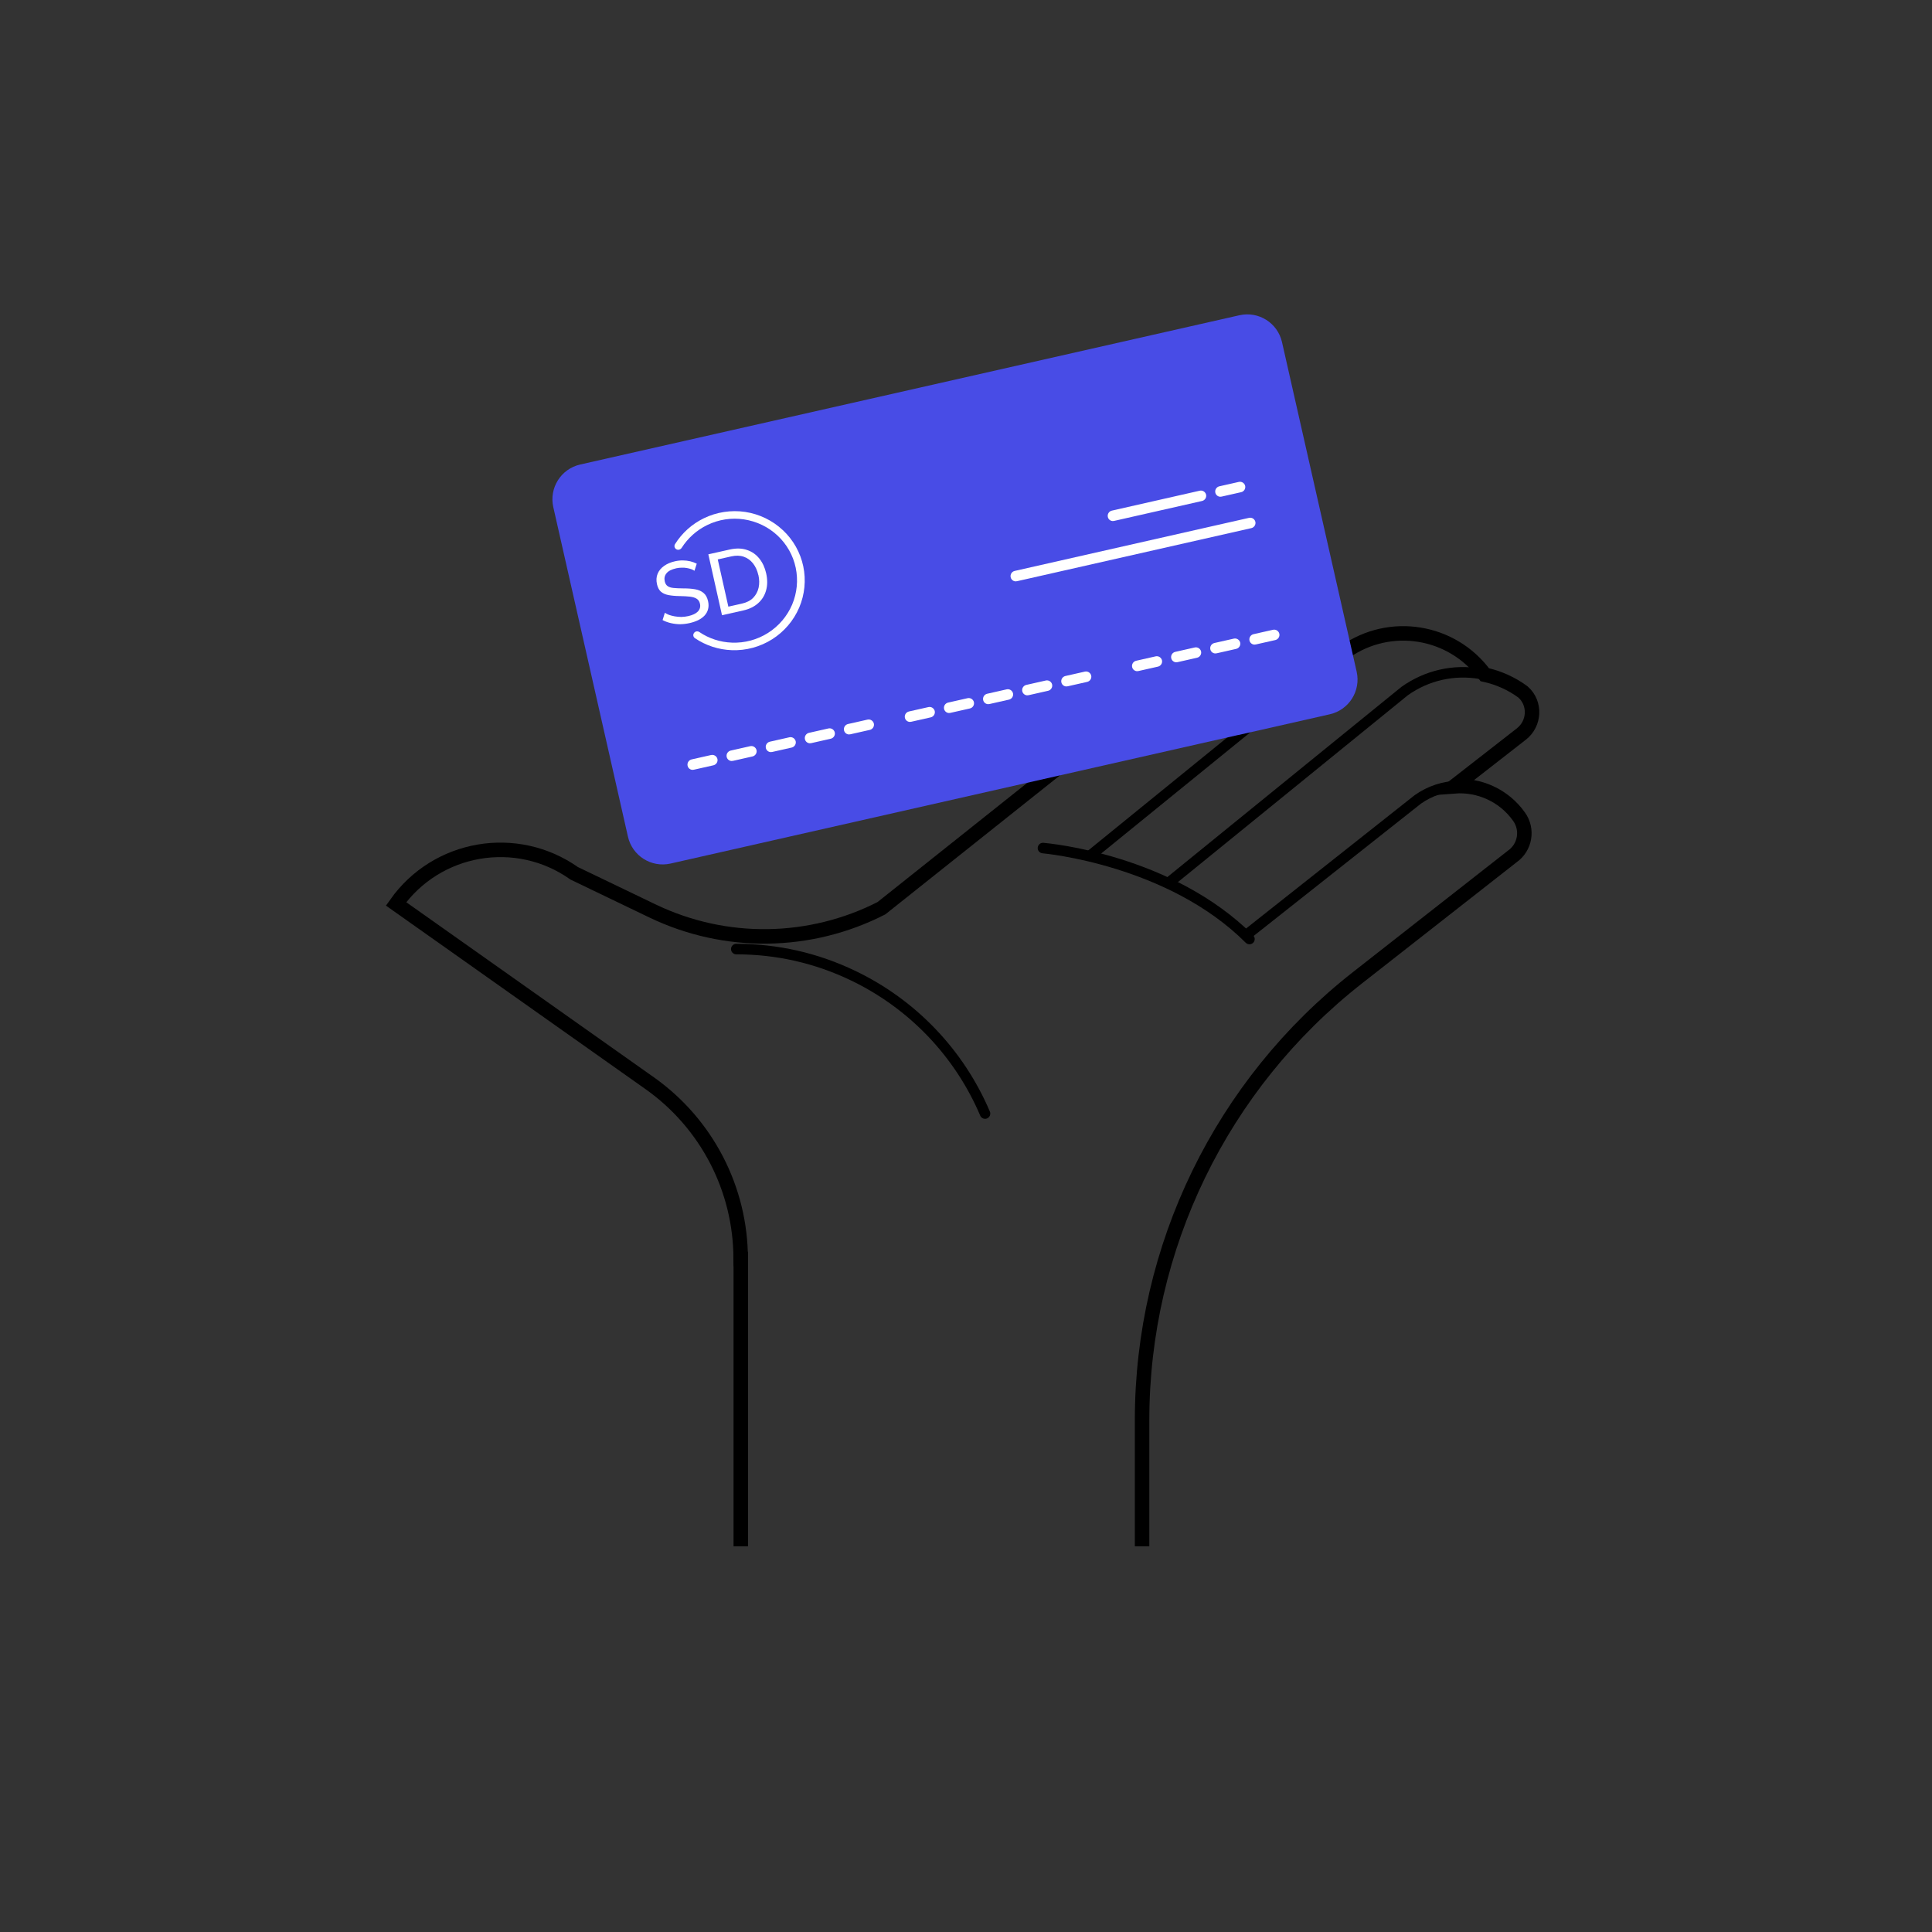 <svg xmlns="http://www.w3.org/2000/svg" width="400" height="400" viewBox="0 0 400 400" fill="none"><rect x="0" y="0" width="400" height="400" fill="#333333" stroke="none"/><path d="M153.371 320.141V260.655H153.35C153.35 246.187 146.322 232.623 134.512 224.267L82 187.138C90.433 175.208 106.949 172.375 118.878 180.808L135.079 188.597C150.244 195.891 167.78 195.544 182.486 188.041L249.931 134.353C258.3 128.438 269.525 129.536 276.607 136.446L278.455 134.975C287.791 128.377 300.678 130.505 307.408 139.69C310.222 140.306 312.914 141.501 315.291 143.243C315.302 143.254 315.324 143.276 315.356 143.298C317.971 145.64 317.753 149.813 314.986 151.97L301.101 162.791C306.193 162.409 311.354 164.63 314.516 169.107C316.401 171.765 315.769 175.437 313.111 177.311L281.047 202.434C252.895 224.485 236.455 258.259 236.455 294.026V320.141" stroke="black" stroke-width="3"></path><path d="M242.526 183.4C242.211 183.4 241.895 183.258 241.677 182.997C241.296 182.528 241.372 181.842 241.84 181.461L290.169 142.196C295.028 138.753 300.868 137.435 306.664 138.427C307.252 138.525 307.655 139.091 307.557 139.679C307.459 140.268 306.893 140.671 306.304 140.573C301.086 139.679 295.824 140.867 291.499 143.928L243.235 183.149C243.028 183.313 242.788 183.389 242.548 183.389L242.526 183.4Z" fill="black"></path><path d="M225.89 178.095C225.574 178.095 225.258 177.953 225.04 177.692C224.659 177.223 224.735 176.537 225.204 176.156L274.578 136.03C275.047 135.649 275.733 135.725 276.115 136.194C276.496 136.662 276.42 137.349 275.951 137.73L226.576 177.855C226.369 178.019 226.129 178.095 225.89 178.095Z" fill="black"></path><path d="M258.692 195.505C258.409 195.505 258.137 195.396 257.919 195.189C241.74 179.01 216.105 176.689 215.843 176.667C215.244 176.613 214.798 176.09 214.852 175.491C214.907 174.892 215.43 174.445 216.029 174.499C217.107 174.587 242.699 176.896 259.455 193.652C259.88 194.077 259.88 194.764 259.455 195.189C259.237 195.406 258.965 195.505 258.682 195.505H258.692Z" fill="black"></path><path d="M203.947 231.643C203.522 231.643 203.119 231.393 202.945 230.979C197.716 218.689 188.194 208.742 176.144 202.968C168.692 199.395 160.717 197.586 152.437 197.586C151.838 197.586 151.348 197.096 151.348 196.497C151.348 195.897 151.838 195.407 152.437 195.407C161.044 195.407 169.335 197.292 177.081 201.007C189.61 207.01 199.502 217.349 204.939 230.129C205.179 230.684 204.917 231.327 204.362 231.556C204.22 231.61 204.078 231.643 203.937 231.643H203.947Z" fill="black"></path><path d="M258.517 194.295C258.201 194.295 257.874 194.154 257.656 193.881C257.286 193.413 257.362 192.726 257.83 192.356L292.879 164.64C295.592 162.722 298.73 161.698 301.987 161.644C302.619 161.644 303.088 162.112 303.098 162.722C303.098 163.321 302.63 163.823 302.031 163.823C299.22 163.866 296.507 164.749 294.198 166.383L259.192 194.066C258.996 194.23 258.757 194.306 258.517 194.306V194.295Z" fill="black"></path><path d="M256.381 152.165L138.826 178.791C134.861 179.685 130.917 177.201 130.013 173.235L114.553 104.99C113.66 101.025 116.144 97.081 120.109 96.176L256.61 65.268C260.576 64.375 264.519 66.859 265.424 70.824L280.883 139.069C281.777 143.035 279.293 146.979 275.327 147.883L248.024 154.071L256.381 152.175V152.165Z" fill="#484CE6"></path><path d="M252.677 102.846C252.175 102.846 251.729 102.497 251.62 101.996C251.489 101.408 251.86 100.83 252.437 100.689L256.49 99.774C257.078 99.643 257.656 100.013 257.797 100.591C257.928 101.179 257.558 101.757 256.98 101.898L252.927 102.813C252.851 102.835 252.764 102.835 252.688 102.835L252.677 102.846Z" fill="white"></path><path d="M230.423 107.88C229.922 107.88 229.475 107.542 229.366 107.03C229.235 106.442 229.606 105.864 230.183 105.723L248.4 101.594C248.988 101.463 249.565 101.833 249.707 102.411C249.837 102.999 249.467 103.577 248.889 103.718L230.674 107.847C230.597 107.869 230.51 107.869 230.434 107.869L230.423 107.88Z" fill="white"></path><path d="M175.802 152.06C175.3 152.06 174.854 151.711 174.745 151.21C174.614 150.621 174.985 150.044 175.562 149.902L179.615 148.987C180.203 148.856 180.781 149.227 180.922 149.804C181.053 150.393 180.683 150.97 180.105 151.112L176.052 152.027C175.976 152.049 175.889 152.049 175.813 152.049L175.802 152.06Z" fill="white"></path><path d="M210.306 120.365C209.805 120.365 209.358 120.016 209.249 119.515C209.118 118.927 209.489 118.349 210.066 118.208L258.602 107.215C259.19 107.084 259.768 107.454 259.91 108.032C260.04 108.62 259.67 109.198 259.092 109.339L210.557 120.332C210.48 120.354 210.393 120.354 210.317 120.354L210.306 120.365Z" fill="white"></path><path d="M167.708 153.889C167.207 153.889 166.76 153.552 166.651 153.04C166.521 152.451 166.891 151.874 167.468 151.732L171.521 150.817C172.11 150.686 172.687 151.057 172.829 151.634C172.959 152.223 172.589 152.8 172.011 152.942L167.959 153.857C167.883 153.879 167.795 153.879 167.719 153.879L167.708 153.889Z" fill="white"></path><path d="M159.618 155.719C159.117 155.719 158.67 155.371 158.561 154.87C158.431 154.281 158.801 153.704 159.379 153.562L163.431 152.647C164.019 152.516 164.597 152.887 164.739 153.464C164.869 154.052 164.499 154.63 163.922 154.772L159.868 155.687C159.792 155.708 159.705 155.708 159.629 155.708L159.618 155.719Z" fill="white"></path><path d="M151.509 157.559C151.008 157.559 150.561 157.211 150.452 156.709C150.321 156.121 150.692 155.544 151.269 155.402L155.322 154.487C155.911 154.356 156.488 154.727 156.63 155.304C156.761 155.892 156.39 156.47 155.813 156.611L151.76 157.527C151.683 157.548 151.597 157.548 151.52 157.548L151.509 157.559Z" fill="white"></path><path d="M143.415 159.392C142.914 159.392 142.467 159.054 142.358 158.542C142.228 157.953 142.598 157.376 143.175 157.234L147.228 156.319C147.816 156.189 148.394 156.559 148.536 157.136C148.666 157.725 148.296 158.302 147.718 158.444L143.665 159.359C143.589 159.381 143.502 159.381 143.426 159.381L143.415 159.392Z" fill="white"></path><path d="M220.802 142.122C220.301 142.122 219.854 141.784 219.745 141.272C219.614 140.684 219.985 140.106 220.562 139.964L224.615 139.049C225.204 138.919 225.781 139.289 225.922 139.866C226.053 140.455 225.683 141.032 225.105 141.174L221.053 142.089C220.976 142.111 220.889 142.111 220.813 142.111L220.802 142.122Z" fill="white"></path><path d="M212.708 143.964C212.207 143.964 211.76 143.615 211.651 143.114C211.521 142.526 211.891 141.948 212.468 141.807L216.521 140.892C217.109 140.761 217.687 141.131 217.829 141.709C217.959 142.297 217.589 142.874 217.011 143.016L212.958 143.931C212.882 143.953 212.795 143.953 212.719 143.953L212.708 143.964Z" fill="white"></path><path d="M204.611 145.794C204.109 145.794 203.663 145.445 203.554 144.944C203.423 144.356 203.793 143.778 204.371 143.637L208.424 142.721C209.012 142.591 209.589 142.961 209.731 143.539C209.862 144.127 209.491 144.704 208.914 144.846L204.861 145.761C204.785 145.783 204.698 145.783 204.621 145.783L204.611 145.794Z" fill="white"></path><path d="M196.517 147.624C196.016 147.624 195.569 147.275 195.46 146.774C195.329 146.186 195.7 145.608 196.277 145.467L200.33 144.551C200.918 144.421 201.496 144.791 201.638 145.369C201.768 145.957 201.398 146.534 200.821 146.676L196.767 147.591C196.691 147.613 196.604 147.613 196.528 147.613L196.517 147.624Z" fill="white"></path><path d="M188.408 149.466C187.906 149.466 187.459 149.117 187.35 148.616C187.22 148.028 187.59 147.451 188.168 147.309L192.221 146.394C192.809 146.263 193.386 146.633 193.528 147.211C193.658 147.799 193.288 148.377 192.711 148.518L188.658 149.433C188.582 149.455 188.494 149.455 188.418 149.455L188.408 149.466Z" fill="white"></path><path d="M259.751 133.461C259.25 133.461 258.803 133.112 258.694 132.611C258.564 132.022 258.934 131.445 259.511 131.303L263.564 130.388C264.153 130.258 264.73 130.628 264.871 131.205C265.002 131.794 264.632 132.371 264.054 132.513L260.002 133.428C259.926 133.45 259.838 133.45 259.762 133.45L259.751 133.461Z" fill="white"></path><path d="M251.646 135.291C251.145 135.291 250.698 134.953 250.589 134.441C250.458 133.853 250.828 133.275 251.406 133.134L255.459 132.218C256.047 132.088 256.624 132.458 256.766 133.035C256.897 133.624 256.526 134.201 255.949 134.343L251.896 135.258C251.82 135.28 251.733 135.28 251.656 135.28L251.646 135.291Z" fill="white"></path><path d="M243.548 137.123C243.046 137.123 242.6 136.774 242.491 136.273C242.36 135.685 242.731 135.107 243.308 134.966L247.361 134.051C247.949 133.92 248.527 134.29 248.668 134.868C248.799 135.456 248.429 136.033 247.851 136.175L243.798 137.09C243.722 137.112 243.635 137.112 243.559 137.112L243.548 137.123Z" fill="white"></path><path d="M235.454 138.963C234.953 138.963 234.506 138.614 234.397 138.113C234.267 137.525 234.637 136.947 235.214 136.806L239.267 135.89C239.855 135.76 240.433 136.13 240.575 136.708C240.705 137.296 240.335 137.873 239.758 138.015L235.704 138.93C235.628 138.952 235.541 138.952 235.465 138.952L235.454 138.963Z" fill="white"></path><path d="M157.004 119.046C156.792 118.101 156.421 117.302 155.903 116.644C155.385 115.986 154.749 115.531 153.99 115.266C153.232 115.002 152.363 114.979 151.397 115.196L148.604 115.823L150.798 125.6L153.591 124.973C154.57 124.754 155.346 124.362 155.929 123.783C156.496 123.194 156.874 122.498 157.061 121.682C157.245 120.853 157.229 119.987 157.02 119.056L157.004 119.046ZM149.486 127.389L146.654 114.766L151.065 113.776C152.422 113.472 153.622 113.501 154.663 113.866C155.714 114.214 156.564 114.824 157.236 115.679C157.904 116.521 158.364 117.531 158.625 118.695C158.913 119.976 158.914 121.144 158.617 122.202C158.333 123.257 157.781 124.156 156.97 124.881C156.16 125.606 155.134 126.108 153.881 126.389L149.47 127.379L149.486 127.389Z" fill="white"></path><path d="M143.805 118.19C143.623 118.054 143.393 117.943 143.123 117.84C142.853 117.738 142.55 117.67 142.221 117.608C141.892 117.546 141.542 117.516 141.162 117.533C140.792 117.535 140.415 117.565 140.037 117.65C139.058 117.87 138.368 118.215 137.995 118.692C137.607 119.16 137.485 119.717 137.63 120.363C137.732 120.816 137.927 121.139 138.22 121.345C138.513 121.551 138.928 121.689 139.459 121.733C139.993 121.789 140.67 121.814 141.48 121.822C142.411 121.817 143.221 121.88 143.934 122.005C144.648 122.131 145.212 122.384 145.669 122.771C146.123 123.144 146.429 123.714 146.597 124.464C146.733 125.072 146.732 125.616 146.599 126.121C146.475 126.611 146.23 127.046 145.88 127.437C145.526 127.815 145.076 128.134 144.547 128.402C144.015 128.657 143.416 128.859 142.763 129.006C142.111 129.152 141.47 129.228 140.814 129.239C140.169 129.235 139.548 129.157 138.942 129.021C138.336 128.885 137.741 128.679 137.181 128.384L137.65 126.866C137.892 127.029 138.17 127.17 138.517 127.31C138.874 127.433 139.251 127.525 139.68 127.606C140.109 127.686 140.569 127.719 141.052 127.733C141.529 127.721 142.01 127.667 142.48 127.561C143.394 127.357 144.064 127.043 144.487 126.609C144.908 126.161 145.061 125.624 144.922 125.003C144.815 124.525 144.587 124.182 144.236 123.962C143.898 123.739 143.428 123.6 142.837 123.529C142.245 123.458 141.539 123.426 140.699 123.41C139.791 123.397 139.021 123.325 138.376 123.198C137.73 123.071 137.211 122.835 136.818 122.488C136.438 122.139 136.173 121.628 136.025 120.968C135.845 120.166 135.887 119.437 136.153 118.793C136.42 118.149 136.873 117.599 137.501 117.159C138.128 116.72 138.88 116.402 139.754 116.206C140.328 116.077 140.878 116.021 141.387 116.029C141.909 116.034 142.417 116.097 142.894 116.207C143.371 116.318 143.82 116.489 144.253 116.704L143.786 118.167L143.805 118.19Z" fill="white"></path><path d="M162.062 109.747C159.925 107.74 157.206 106.435 154.296 105.988C151.375 105.556 148.392 106.008 145.734 107.297C143.273 108.488 141.197 110.353 139.754 112.66C139.523 113.038 139.657 113.51 140.034 113.725C140.411 113.939 140.885 113.792 141.122 113.44C142.408 111.413 144.245 109.764 146.42 108.706C148.792 107.548 151.443 107.144 154.054 107.536C156.651 107.931 159.079 109.098 160.987 110.884C162.896 112.67 164.213 114.996 164.746 117.553C165.278 120.11 165.023 122.761 164.003 125.177C162.979 127.581 161.232 129.63 159.012 131.038C156.792 132.446 154.194 133.151 151.554 133.051C149.136 132.969 146.785 132.206 144.797 130.859C144.443 130.626 143.949 130.682 143.699 131.037C143.434 131.382 143.502 131.869 143.875 132.125C146.121 133.645 148.771 134.518 151.506 134.611C154.451 134.724 157.372 133.933 159.869 132.354C162.366 130.775 164.318 128.476 165.469 125.786C166.617 123.083 166.907 120.097 166.307 117.243C165.708 114.389 164.23 111.773 162.094 109.767L162.062 109.747Z" fill="white"></path></svg>